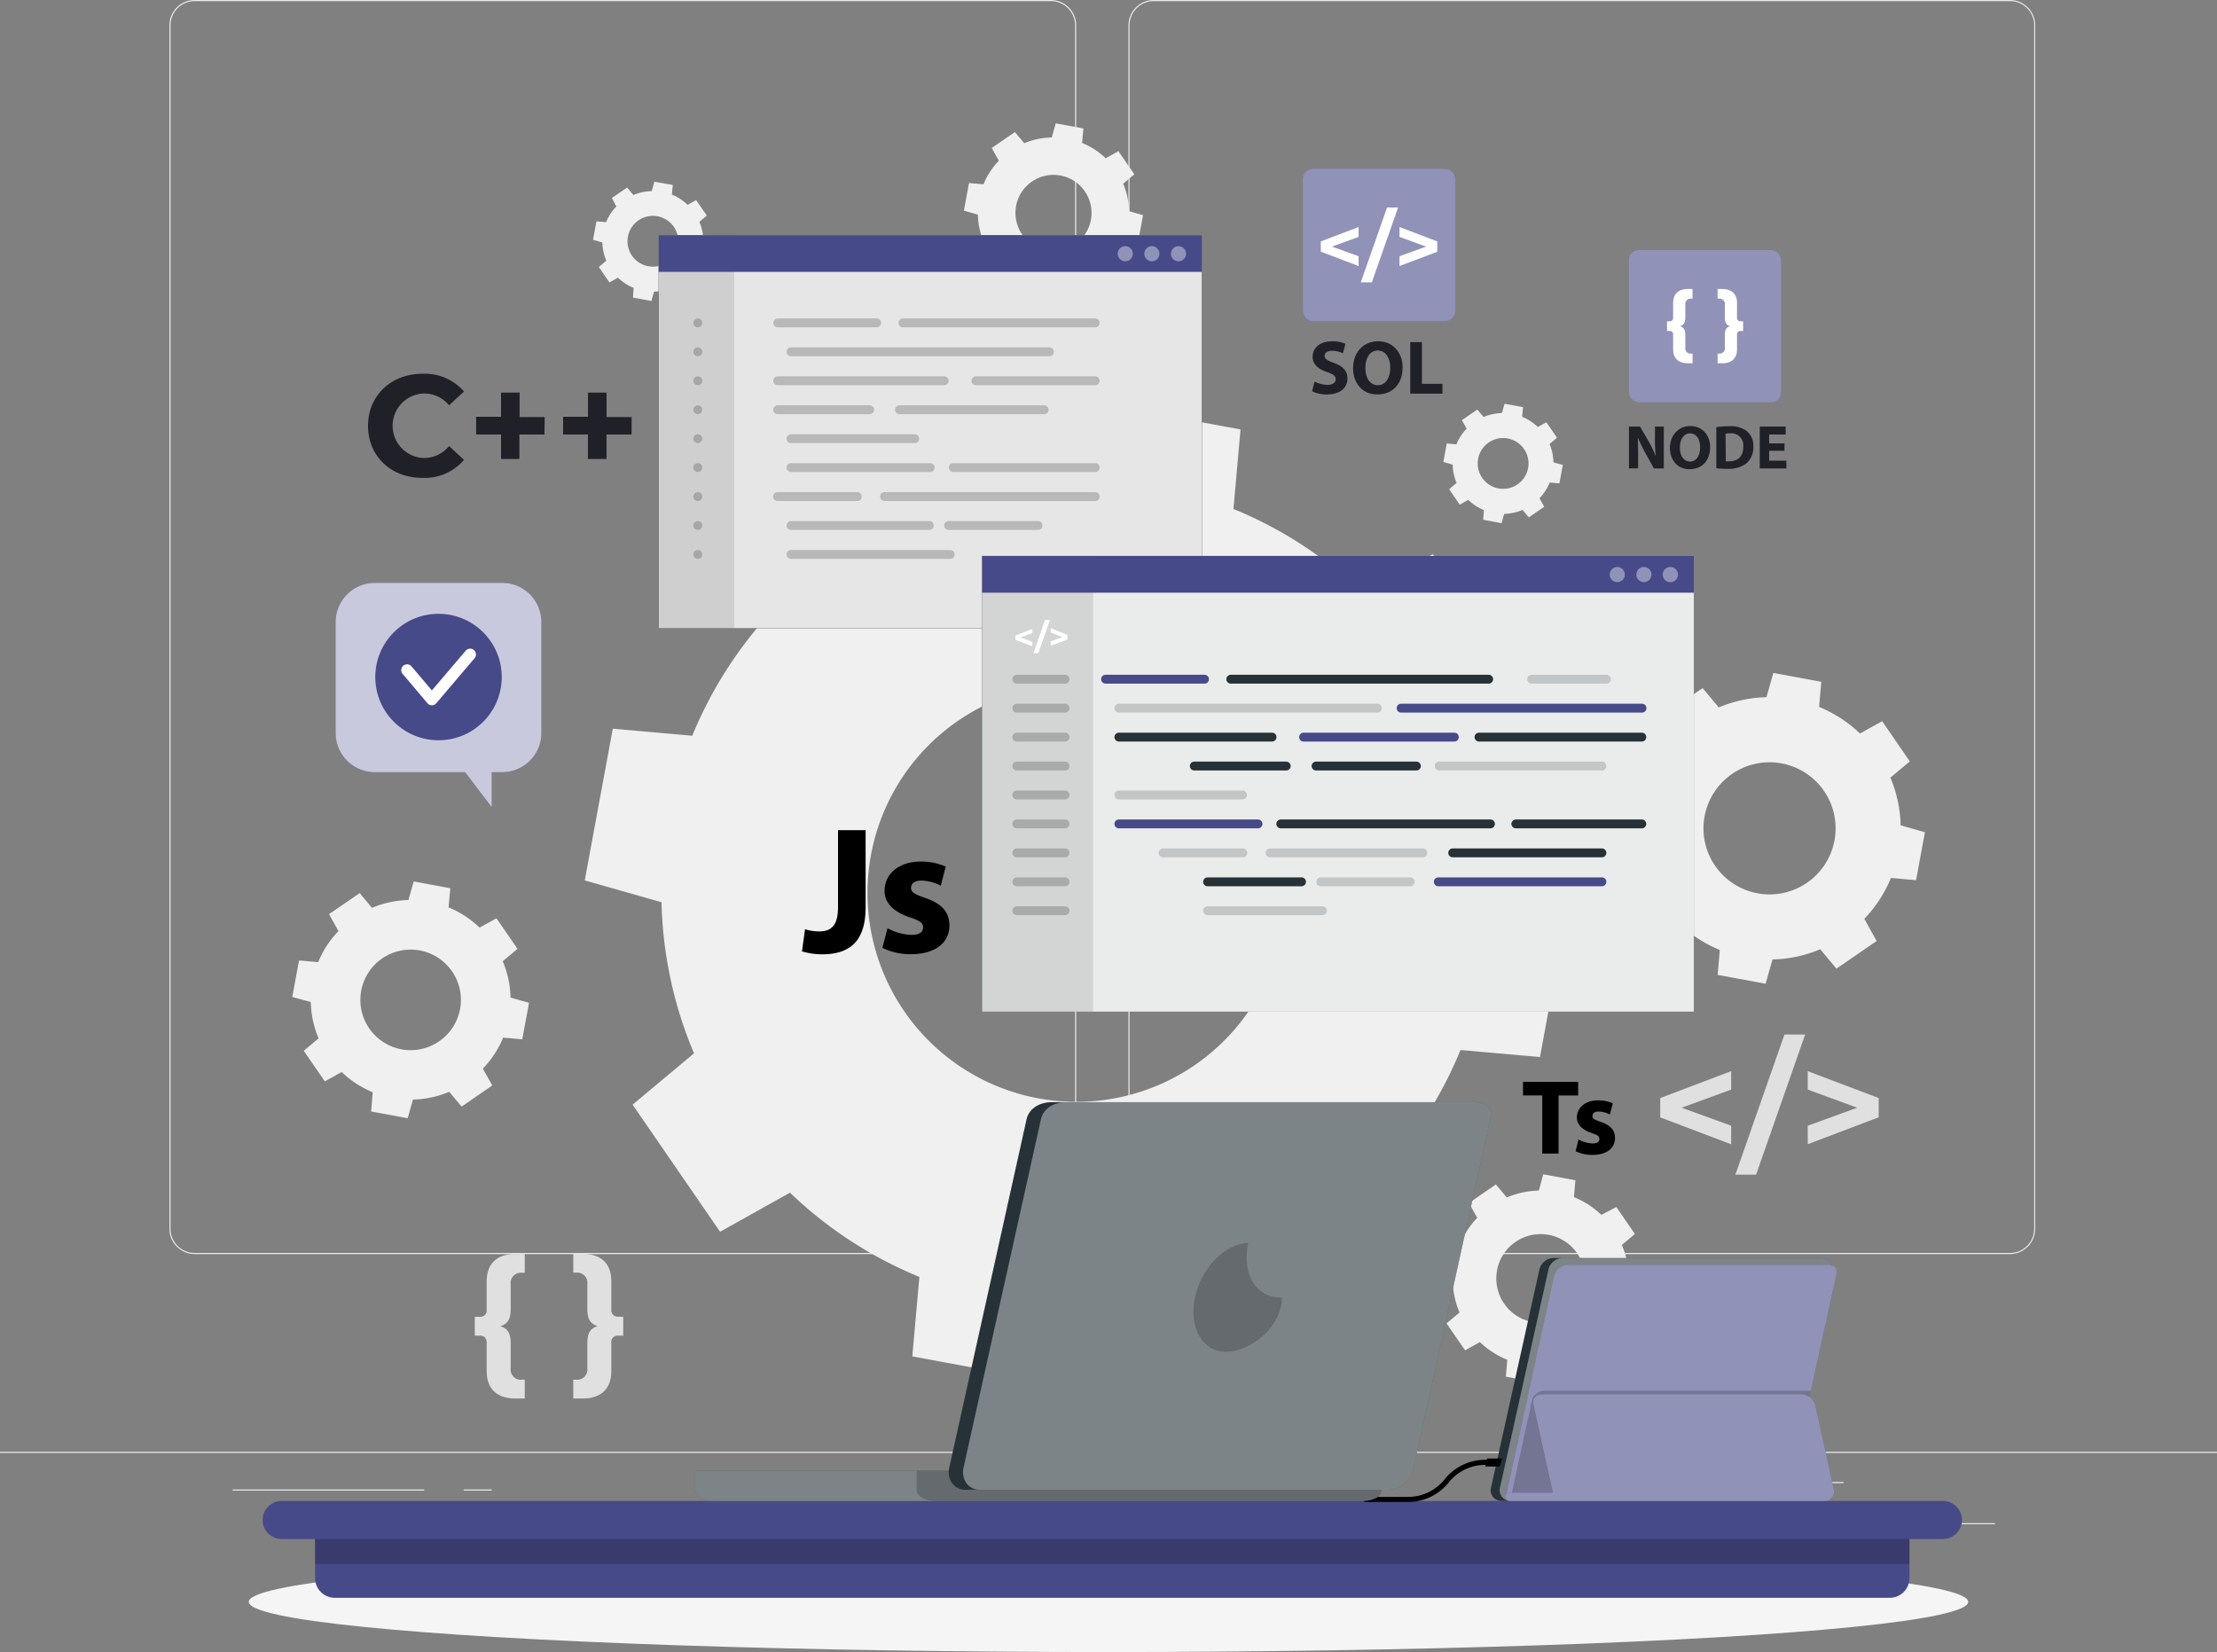 <svg xmlns="http://www.w3.org/2000/svg" viewBox="0 0 500 372.61"><rect x="0" y="0" width="500" height="372.61" fill="#808080" stroke="none"/><g id="Background_Complete" data-name="Background Complete"><rect y="327.45" width="500" height="0.25" fill="#ebebeb"/><rect x="416.78" y="343.54" width="33.12" height="0.25" fill="#ebebeb"/><rect x="322.53" y="346.26" width="8.69" height="0.25" fill="#ebebeb"/><rect x="396.59" y="334.26" width="19.19" height="0.25" fill="#ebebeb"/><rect x="52.46" y="335.94" width="43.19" height="0.25" fill="#ebebeb"/><rect x="104.56" y="335.94" width="6.33" height="0.25" fill="#ebebeb"/><rect x="131.47" y="340.16" width="93.68" height="0.25" fill="#ebebeb"/><path d="M237,282.85H43.91a5.71,5.71,0,0,1-5.7-5.71V5.71A5.71,5.71,0,0,1,43.91,0H237a5.71,5.71,0,0,1,5.71,5.71V277.14A5.71,5.71,0,0,1,237,282.85ZM43.91.25a5.46,5.46,0,0,0-5.45,5.46V277.14a5.46,5.46,0,0,0,5.45,5.46H237a5.47,5.47,0,0,0,5.46-5.46V5.71A5.47,5.47,0,0,0,237,.25Z" fill="#ebebeb"/><path d="M453.31,282.85H260.21a5.72,5.72,0,0,1-5.71-5.71V5.71A5.72,5.72,0,0,1,260.21,0h193.1A5.71,5.71,0,0,1,459,5.71V277.14A5.71,5.71,0,0,1,453.31,282.85ZM260.21.25a5.47,5.47,0,0,0-5.46,5.46V277.14a5.47,5.47,0,0,0,5.46,5.46h193.1a5.47,5.47,0,0,0,5.46-5.46V5.71A5.47,5.47,0,0,0,453.31.25Z" fill="#ebebeb"/><path d="M156.52,237.57l-13.85,11.58,19.73,28.67L178.16,269a93.06,93.06,0,0,0,29.19,19l-1.6,17.93L240,312.27,244.89,295a92.91,92.91,0,0,0,34-7.3l11.58,13.85,28.68-19.73L310.39,266a92.92,92.92,0,0,0,19-29.18l17.92,1.59,6.33-34.22-17.32-4.92a92.91,92.91,0,0,0-7.3-34l13.85-11.58L323.13,125l-15.77,8.79a92.72,92.72,0,0,0-29.18-19l1.6-17.93-34.23-6.33-4.91,17.32a93.17,93.17,0,0,0-34,7.3L195,101.31,166.34,121l8.79,15.76a93.07,93.07,0,0,0-19,29.18l-17.93-1.59-6.32,34.22,17.31,4.92A92.92,92.92,0,0,0,156.52,237.57Zm39.91-44.73a47.12,47.12,0,1,1,37.77,54.89A47.12,47.12,0,0,1,196.43,192.84Z" fill="#f0f0f0"/><path d="M387.38,219.88l10.82,2,1.55-5.48a29.32,29.32,0,0,0,10.76-2.3l3.66,4.37,9.07-6.23-2.78-5a29.37,29.37,0,0,0,6-9.22l5.67.5,2-10.82-5.48-1.55a29.17,29.17,0,0,0-2.31-10.76l4.38-3.66-6.24-9.07-5,2.78a29.54,29.54,0,0,0-9.22-6l.5-5.66-10.82-2-1.55,5.47a29.38,29.38,0,0,0-10.76,2.31L384,155.19l-9.07,6.24,2.78,5a29.3,29.3,0,0,0-6,9.23l-5.67-.51L364,186l5.47,1.55a29.43,29.43,0,0,0,2.31,10.77l-4.38,3.66,6.24,9.06,5-2.78a29.3,29.3,0,0,0,9.23,6Zm-2.95-35.75a14.9,14.9,0,1,1,11.94,17.35A14.9,14.9,0,0,1,384.43,184.13Z" fill="#f0f0f0"/><path d="M83.7,250.69l8.24,1.52L93.13,248a22.41,22.41,0,0,0,8.19-1.75l2.79,3.33,6.91-4.75-2.12-3.8a22.29,22.29,0,0,0,4.57-7l4.32.38,1.52-8.24L115.14,225a22.27,22.27,0,0,0-1.76-8.2l3.34-2.79-4.76-6.9-3.79,2.11a22.69,22.69,0,0,0-7-4.57l.39-4.31-8.25-1.53L92.1,203a22.47,22.47,0,0,0-8.2,1.76l-2.78-3.33-6.91,4.75L76.33,210a22.34,22.34,0,0,0-4.57,7l-4.32-.38-1.52,8.24L70.09,226a22.27,22.27,0,0,0,1.76,8.2L68.51,237l4.75,6.9,3.8-2.12a22.22,22.22,0,0,0,7,4.57Zm-2.24-27.23a11.34,11.34,0,1,1,9.09,13.21A11.34,11.34,0,0,1,81.46,223.46Z" fill="#f0f0f0"/><path d="M230.85,67.06l6.24,1.16.89-3.16a16.93,16.93,0,0,0,6.21-1.33l2.11,2.52,5.22-3.59-1.6-2.87a17,17,0,0,0,3.46-5.32l3.26.29,1.15-6.23-3.15-.9a17,17,0,0,0-1.33-6.2l2.52-2.11-3.59-5.23-2.87,1.61a17,17,0,0,0-5.32-3.46l.29-3.27-6.24-1.15L237.21,31A17,17,0,0,0,231,32.3l-2.11-2.52-5.23,3.6,1.61,2.87a16.85,16.85,0,0,0-3.46,5.32l-3.27-.29-1.15,6.23,3.15.9a17.08,17.08,0,0,0,1.33,6.2l-2.52,2.11,3.6,5.22,2.87-1.6a16.87,16.87,0,0,0,5.31,3.46Zm-1.69-20.6a8.58,8.58,0,1,1,6.88,10A8.58,8.58,0,0,1,229.16,46.46Z" fill="#f0f0f0"/><path d="M334.49,117.23l4.16.77.59-2.1a11.33,11.33,0,0,0,4.14-.89l1.41,1.68,3.48-2.4-1.07-1.91a11.34,11.34,0,0,0,2.31-3.55l2.18.2.77-4.16-2.11-.6a11.27,11.27,0,0,0-.88-4.13l1.68-1.41-2.4-3.49-1.91,1.07a11.43,11.43,0,0,0-3.55-2.3l.19-2.18-4.16-.77-.59,2.1a11.54,11.54,0,0,0-4.14.89l-1.41-1.68-3.48,2.4,1.07,1.91a11.34,11.34,0,0,0-2.31,3.55l-2.18-.2-.76,4.16,2.1.6a11.08,11.08,0,0,0,.89,4.13l-1.69,1.41,2.4,3.49,1.92-1.07a11.09,11.09,0,0,0,3.54,2.3Zm-1.13-13.74a5.73,5.73,0,1,1,4.59,6.67A5.73,5.73,0,0,1,333.36,103.49Z" fill="#f0f0f0"/><path d="M142.75,67.12l4.16.77.59-2.11a11.32,11.32,0,0,0,4.14-.88l1.41,1.68,3.48-2.4-1.07-1.91a11.45,11.45,0,0,0,2.31-3.55l2.18.19.77-4.15-2.11-.6a11.32,11.32,0,0,0-.88-4.14l1.68-1.4L157,45.13l-1.92,1.07a11.29,11.29,0,0,0-3.54-2.31l.19-2.18L147.58,41l-.59,2.1a11.13,11.13,0,0,0-4.14.89l-1.41-1.69L138,44.65,139,46.57a11.29,11.29,0,0,0-2.31,3.54l-2.18-.19-.76,4.16,2.1.6a11.12,11.12,0,0,0,.89,4.13l-1.69,1.41,2.4,3.48,1.92-1.07a11.29,11.29,0,0,0,3.54,2.31Zm-1.13-13.74a5.73,5.73,0,1,1,4.59,6.67A5.72,5.72,0,0,1,141.62,53.38Z" fill="#f0f0f0"/><path d="M327.62,288.81a19.54,19.54,0,0,0,1.55,7.22l-2.94,2.45,4.19,6.08,3.34-1.86a19.56,19.56,0,0,0,6.19,4l-.34,3.8,7.26,1.35,1-3.68a19.72,19.72,0,0,0,7.21-1.54l2.46,2.93,6.08-4.18-1.86-3.34a19.68,19.68,0,0,0,4-6.19l3.8.34L371,289l-3.67-1a19.54,19.54,0,0,0-1.55-7.22l2.94-2.46-4.18-6.08L361.15,274a19.72,19.72,0,0,0-6.18-4l.33-3.8-7.25-1.34-1,3.67a19.74,19.74,0,0,0-7.22,1.55l-2.46-2.93-6.08,4.18,1.87,3.34a19.7,19.7,0,0,0-4,6.19l-3.8-.34L324,287.77Zm10-2.27a10,10,0,1,1,8,11.64A10,10,0,0,1,337.63,286.54Z" fill="#f0f0f0"/><path d="M390.43,245.75l-11.17,4.09,11.17,4.06v4.19l-16-6.07v-4.36l16-6.07Z" fill="#e0e0e0"/><path d="M402.45,233.33h4.67l-11.07,31.61h-4.67Z" fill="#e0e0e0"/><path d="M423.7,247.66V252l-16,6.07V253.9l11.17-4.06-11.17-4.09v-4.16Z" fill="#e0e0e0"/><path d="M112.84,299.12c1.6.49,2.34,1.5,2.34,3.91v5.57a2.29,2.29,0,0,0,2.54,2.58h.63v4.25h-2c-4.36,0-6.59-2.23-6.59-6.24v-6.3c0-1.12-.59-1.64-1.53-1.64h-1.15V297h1.15a1.43,1.43,0,0,0,1.53-1.64v-6.31c0-4,2.23-6.23,6.59-6.23h2v4.25h-.63a2.29,2.29,0,0,0-2.54,2.58v5.57C115.18,297.62,114.44,298.63,112.84,299.12Z" fill="#e0e0e0"/><path d="M140.56,297v4.25h-1.15a1.43,1.43,0,0,0-1.54,1.64v6.3c0,4-2.23,6.24-6.58,6.24h-2v-4.25h.63a2.29,2.29,0,0,0,2.54-2.58V303c0-2.41.73-3.42,2.33-3.91-1.6-.49-2.33-1.5-2.33-3.9v-5.57a2.29,2.29,0,0,0-2.54-2.58h-.63v-4.25h2c4.35,0,6.58,2.23,6.58,6.23v6.31a1.44,1.44,0,0,0,1.54,1.64Z" fill="#e0e0e0"/><path d="M83,96.06C83,89.2,88.22,84.3,95.3,84.3a11.72,11.72,0,0,1,9.35,4l-3.37,3.11a7.33,7.33,0,0,0-5.72-2.66,7.28,7.28,0,0,0,0,14.55,7.24,7.24,0,0,0,5.72-2.7l3.37,3.12a11.67,11.67,0,0,1-9.38,4.06C88.22,107.81,83,102.91,83,96.06Z" fill="#202128"/><path d="M122.79,98h-5.65v5.52H113V98h-5.62v-4H113V88.55h4.19v5.52h5.65Z" fill="#202128"/><path d="M142.44,98h-5.65v5.52H132.6V98H127v-4h5.61V88.55h4.19v5.52h5.65Z" fill="#202128"/><path d="M347.83,247.07h-4.34V244h12.43v3.08H351.5v13.1h-3.67Z"/><path d="M356,257a7.12,7.12,0,0,0,3.15.89c1.1,0,1.56-.39,1.56-1s-.36-.89-1.73-1.34c-2.43-.82-3.36-2.14-3.34-3.51,0-2.2,1.87-3.86,4.78-3.86a7.86,7.86,0,0,1,3.31.67l-.65,2.52a5.72,5.72,0,0,0-2.54-.67c-.89,0-1.39.36-1.39,1s.45.84,1.89,1.34c2.23.77,3.17,1.9,3.19,3.63,0,2.18-1.72,3.81-5.08,3.81a8.19,8.19,0,0,1-3.8-.84Z"/><path d="M189,187.24h6.22v17.41c0,7.85-3.77,10.59-9.81,10.59a16.11,16.11,0,0,1-4.54-.66l.69-5a10.43,10.43,0,0,0,3.19.49c2.62,0,4.25-1.19,4.25-5.48Z"/><path d="M200.16,209.35a12.12,12.12,0,0,0,5.36,1.51c1.88,0,2.66-.65,2.66-1.67s-.62-1.51-3-2.29c-4.13-1.39-5.72-3.64-5.68-6,0-3.76,3.19-6.58,8.14-6.58a13.47,13.47,0,0,1,5.64,1.14l-1.11,4.3a9.79,9.79,0,0,0-4.33-1.15c-1.51,0-2.37.61-2.37,1.64s.78,1.43,3.23,2.29c3.8,1.3,5.39,3.23,5.43,6.17,0,3.72-2.94,6.5-8.66,6.5a14.07,14.07,0,0,1-6.46-1.43Z"/></g><g id="Shadow"><ellipse id="_Path_" data-name="&lt;Path&gt;" cx="250" cy="361.29" rx="193.89" ry="11.32" fill="#f5f5f5"/></g><g id="Program_icons" data-name="Program icons"><rect x="293.83" y="38.06" width="34.37" height="34.37" rx="2.27" fill="#474a88"/><g opacity="0.4" style="isolation:isolate"><rect x="293.83" y="38.06" width="34.37" height="34.37" rx="2.27" fill="#fff"/></g><path d="M306.4,53.43l-6,2.19,6,2.17V60l-8.52-3.24V54.45l8.52-3.24Z" fill="#fff"/><path d="M312.82,46.8h2.49l-5.92,16.88H306.9Z" fill="#fff"/><path d="M324.15,54.45v2.33L315.63,60V57.79l6-2.17-6-2.19V51.21Z" fill="#fff"/><path d="M296.47,86.07a6.73,6.73,0,0,0,2.91.73c1.21,0,1.85-.5,1.85-1.26s-.55-1.14-2-1.64c-1.93-.67-3.19-1.74-3.19-3.43,0-2,1.66-3.5,4.4-3.5a7.11,7.11,0,0,1,3,.58l-.58,2.13a5.47,5.47,0,0,0-2.43-.56c-1.14,0-1.69.52-1.69,1.12,0,.75.65,1.07,2.15,1.64,2.05.76,3,1.83,3,3.47,0,2-1.5,3.62-4.69,3.62a7.42,7.42,0,0,1-3.29-.73Z" fill="#202128"/><path d="M316.33,82.85c0,3.81-2.31,6.12-5.71,6.12s-5.46-2.6-5.46-5.91c0-3.49,2.22-6.09,5.65-6.09S316.33,79.64,316.33,82.85Zm-8.4.15c0,2.28,1.07,3.88,2.83,3.88s2.79-1.69,2.79-3.95c0-2.08-1-3.88-2.81-3.88S307.93,80.74,307.93,83Z" fill="#202128"/><path d="M318.05,77.16h2.64v9.41h4.62v2.21h-7.26Z" fill="#202128"/><rect x="367.34" y="56.38" width="34.37" height="34.37" rx="2.27" fill="#474a88"/><g opacity="0.4" style="isolation:isolate"><rect x="367.34" y="56.38" width="34.37" height="34.37" rx="2.27" fill="#fff"/></g><path d="M378.89,73.56c.82.25,1.2.77,1.2,2v2.86a1.18,1.18,0,0,0,1.31,1.33h.32v2.18h-1c-2.24,0-3.38-1.14-3.38-3.2V75.5a.74.74,0,0,0-.79-.85h-.59V72.47h.59a.74.74,0,0,0,.79-.84V68.38c0-2.06,1.14-3.2,3.38-3.2h1v2.18h-.32a1.18,1.18,0,0,0-1.31,1.33v2.87C380.09,72.79,379.71,73.31,378.89,73.56Z" fill="#fff"/><path d="M393.13,72.47v2.18h-.59a.74.74,0,0,0-.79.85v3.24c0,2.06-1.15,3.2-3.38,3.2h-1V79.76h.32A1.18,1.18,0,0,0,389,78.43V75.57c0-1.24.37-1.76,1.2-2-.83-.25-1.2-.77-1.2-2V68.69a1.18,1.18,0,0,0-1.31-1.33h-.32V65.18h1c2.23,0,3.38,1.14,3.38,3.2v3.25a.74.74,0,0,0,.79.84Z" fill="#fff"/><path d="M367.38,105.65V96.21h2.5l2,3.46a27.3,27.3,0,0,1,1.54,3.23h0a35.08,35.08,0,0,1-.18-4V96.21h2v9.44H373l-2-3.64a34.5,34.5,0,0,1-1.64-3.34l0,0c.06,1.25.08,2.58.08,4.12v2.84Z" fill="#202128"/><path d="M385.69,100.83c0,3.1-1.88,5-4.64,5s-4.44-2.11-4.44-4.8,1.81-4.94,4.59-4.94S385.69,98.23,385.69,100.83Zm-6.83.13c0,1.85.87,3.15,2.3,3.15s2.27-1.37,2.27-3.21-.81-3.15-2.28-3.15S378.86,99.12,378.86,101Z" fill="#202128"/><path d="M387.08,96.34a18.52,18.52,0,0,1,2.89-.2,6,6,0,0,1,3.86,1,4.18,4.18,0,0,1,1.6,3.56,4.79,4.79,0,0,1-1.57,3.82,6.76,6.76,0,0,1-4.36,1.22,18.49,18.49,0,0,1-2.42-.14Zm2.14,7.7a4.24,4.24,0,0,0,.75,0c1.93,0,3.19-1,3.19-3.3a2.71,2.71,0,0,0-3-3,4.73,4.73,0,0,0-1,.08Z" fill="#202128"/><path d="M402.44,101.66H399v2.24h3.88v1.75h-6V96.21h5.83V98H399v2h3.47Z" fill="#202128"/></g><g id="Tabs"><rect x="148.55" y="53.03" width="122.51" height="88.68"/><rect x="148.55" y="53.03" width="122.51" height="88.68" fill="#fff" opacity="0.9" style="isolation:isolate"/><rect x="148.55" y="53.03" width="17.06" height="88.68" opacity="0.1"/><rect x="148.55" y="53.03" width="122.51" height="8.29" fill="#474a88"/><g opacity="0.2"><path d="M197.71,73.83H175.4a1,1,0,0,1,0-2h22.31a1,1,0,0,1,0,2Z"/><path d="M247,73.83H203.65a1,1,0,0,1,0-2H247a1,1,0,0,1,0,2Z"/><path d="M236.68,80.35H178.4a1,1,0,0,1,0-2h58.28a1,1,0,0,1,0,2Z"/><path d="M212.94,86.88H175.4a1,1,0,1,1,0-2h37.54a1,1,0,0,1,0,2Z"/><path d="M247,86.88h-26.9a1,1,0,0,1,0-2H247a1,1,0,1,1,0,2Z"/><path d="M196.13,93.41H175.4a1,1,0,0,1,0-2h20.73a1,1,0,0,1,0,2Z"/><path d="M235.49,93.41H202.85a1,1,0,0,1,0-2h32.64a1,1,0,0,1,0,2Z"/><path d="M206.29,99.94H178.4a1,1,0,0,1,0-2h27.89a1,1,0,1,1,0,2Z"/><path d="M209.78,106.46H178.4a1,1,0,0,1,0-2h31.38a1,1,0,0,1,0,2Z"/><path d="M247,106.46h-32a1,1,0,0,1,0-2h32a1,1,0,0,1,0,2Z"/><path d="M193.36,113h-18a1,1,0,0,1,0-2h18a1,1,0,0,1,0,2Z"/><path d="M247,113H199.49a1,1,0,0,1,0-2H247a1,1,0,0,1,0,2Z"/><path d="M209.58,119.52H178.4a1,1,0,0,1,0-2h31.18a1,1,0,0,1,0,2Z"/><path d="M234.11,119.52H213.93a1,1,0,0,1,0-2h20.18a1,1,0,0,1,0,2Z"/><path d="M214.29,126.05H178.4a1,1,0,0,1,0-2h35.89a1,1,0,0,1,0,2Z"/></g><circle cx="265.79" cy="57.23" r="1.71" fill="#fff" opacity="0.4"/><circle cx="259.78" cy="57.23" r="1.71" fill="#fff" opacity="0.4"/><circle cx="253.78" cy="57.23" r="1.71" fill="#fff" opacity="0.4"/><g opacity="0.2"><path d="M157.38,73.83h0a1,1,0,0,1,0-2,1,1,0,0,1,1,1A1,1,0,0,1,157.38,73.83Z"/><path d="M157.38,80.35h0a1,1,0,0,1,0-2,1,1,0,0,1,1,1A1,1,0,0,1,157.38,80.35Z"/><path d="M157.38,86.88h0a1,1,0,0,1,0-2,1,1,0,0,1,1,1A1,1,0,0,1,157.38,86.88Z"/><path d="M157.38,93.41h0a1,1,0,0,1,0-2,1,1,0,0,1,1,1A1,1,0,0,1,157.38,93.41Z"/><path d="M157.38,99.94h0a1,1,0,1,1,0-2,1,1,0,0,1,1,1A1,1,0,0,1,157.38,99.94Z"/><path d="M157.38,106.46h0a1,1,0,0,1,0-2,1,1,0,0,1,1,1A1,1,0,0,1,157.38,106.46Z"/><path d="M157.38,113h0a1,1,0,0,1,0-2,1,1,0,0,1,1,1A1,1,0,0,1,157.38,113Z"/><path d="M157.38,119.52h0a1,1,0,0,1,0-2,1,1,0,0,1,1,1A1,1,0,0,1,157.38,119.52Z"/><path d="M157.38,126.05h0a1,1,0,0,1,0-2,1,1,0,0,1,1,1A1,1,0,0,1,157.38,126.05Z"/></g><rect x="221.49" y="125.39" width="160.53" height="102.79" fill="#263238"/><rect x="221.49" y="125.39" width="160.53" height="102.79" fill="#fff" opacity="0.9" style="isolation:isolate"/><rect x="221.49" y="125.39" width="25.04" height="102.79" opacity="0.1"/><rect x="221.49" y="125.39" width="160.53" height="8.29" fill="#474a88"/><path d="M232.83,142.77l-2.66,1,2.66,1v1l-3.8-1.45v-1l3.8-1.45Z" fill="#fff"/><path d="M235.7,139.81h1.11l-2.64,7.53h-1.11Z" fill="#fff"/><path d="M240.76,143.22v1l-3.8,1.45v-1l2.66-1-2.66-1v-1Z" fill="#fff"/><g opacity="0.2"><path d="M240.2,154.19H229.32a1,1,0,0,1,0-2H240.2a1,1,0,0,1,0,2Z"/><path d="M240.2,160.72H229.32a1,1,0,0,1,0-2H240.2a1,1,0,0,1,0,2Z"/><path d="M240.2,167.25H229.32a1,1,0,0,1,0-2H240.2a1,1,0,0,1,0,2Z"/><path d="M240.2,173.78H229.32a1,1,0,0,1,0-2H240.2a1,1,0,0,1,0,2Z"/><path d="M240.2,180.3H229.32a1,1,0,0,1,0-2H240.2a1,1,0,0,1,0,2Z"/><path d="M240.2,186.83H229.32a1,1,0,0,1,0-2H240.2a1,1,0,0,1,0,2Z"/><path d="M240.2,193.36H229.32a1,1,0,0,1,0-2H240.2a1,1,0,0,1,0,2Z"/><path d="M240.2,199.89H229.32a1,1,0,0,1,0-2H240.2a1,1,0,0,1,0,2Z"/><path d="M240.2,206.41H229.32a1,1,0,0,1,0-2H240.2a1,1,0,0,1,0,2Z"/></g><path d="M271.65,154.19H249.34a1,1,0,1,1,0-2h22.31a1,1,0,0,1,0,2Z" fill="#474a88"/><path d="M335.74,154.19H277.59a1,1,0,0,1,0-2h58.15a1,1,0,0,1,0,2Z" fill="#263238"/><g opacity="0.2"><path d="M362.28,154.19H345.43a1,1,0,0,1,0-2h16.85a1,1,0,0,1,0,2Z" fill="#263238"/></g><g opacity="0.2"><path d="M310.62,160.72H252.34a1,1,0,0,1,0-2h58.28a1,1,0,0,1,0,2Z" fill="#263238"/></g><path d="M370.28,160.72H316a1,1,0,0,1,0-2h54.32a1,1,0,0,1,0,2Z" fill="#474a88"/><path d="M286.88,167.25H252.34a1,1,0,0,1,0-2h34.54a1,1,0,0,1,0,2Z" fill="#263238"/><path d="M328,167.25H294a1,1,0,0,1,0-2h34a1,1,0,0,1,0,2Z" fill="#474a88"/><path d="M370.28,167.25H333.56a1,1,0,0,1,0-2h36.72a1,1,0,0,1,0,2Z" fill="#263238"/><path d="M290.08,173.78H269.35a1,1,0,0,1,0-2h20.73a1,1,0,0,1,0,2Z" fill="#263238"/><path d="M319.44,173.78H296.81a1,1,0,0,1,0-2h22.63a1,1,0,0,1,0,2Z" fill="#263238"/><g opacity="0.2"><path d="M361.28,173.78h-36.7a1,1,0,0,1,0-2h36.7a1,1,0,0,1,0,2Z" fill="#263238"/></g><g opacity="0.2"><path d="M280.23,180.3H252.34a1,1,0,1,1,0-2h27.89a1,1,0,0,1,0,2Z" fill="#263238"/></g><path d="M283.72,186.83H252.34a1,1,0,0,1,0-2h31.38a1,1,0,0,1,0,2Z" fill="#474a88"/><path d="M336.14,186.83H288.86a1,1,0,0,1,0-2h47.28a1,1,0,0,1,0,2Z" fill="#263238"/><path d="M370.28,186.83H341.87a1,1,0,0,1,0-2h28.41a1,1,0,0,1,0,2Z" fill="#263238"/><g opacity="0.2"><path d="M280.31,193.36h-18a1,1,0,0,1,0-2h18a1,1,0,0,1,0,2Z" fill="#263238"/></g><g opacity="0.2"><path d="M320.9,193.36H286.44a1,1,0,0,1,0-2H320.9a1,1,0,0,1,0,2Z" fill="#263238"/></g><path d="M361.28,193.36H327.63a1,1,0,0,1,0-2h33.65a1,1,0,0,1,0,2Z" fill="#263238"/><path d="M293.53,199.89H272.35a1,1,0,0,1,0-2h21.18a1,1,0,0,1,0,2Z" fill="#263238"/><g opacity="0.2"><path d="M318.05,199.89H297.88a1,1,0,0,1,0-2h20.17a1,1,0,1,1,0,2Z" fill="#263238"/></g><path d="M361.28,199.89h-36.9a1,1,0,0,1,0-2h36.9a1,1,0,0,1,0,2Z" fill="#474a88"/><g opacity="0.2"><path d="M298.24,206.41H272.35a1,1,0,0,1,0-2h25.89a1,1,0,0,1,0,2Z" fill="#263238"/></g><path d="M375,129.59a1.72,1.72,0,1,0,1.71-1.71A1.71,1.71,0,0,0,375,129.59Z" fill="#fff" opacity="0.4"/><circle cx="370.75" cy="129.59" r="1.71" fill="#fff" opacity="0.4"/><circle cx="364.74" cy="129.59" r="1.71" fill="#fff" opacity="0.4"/></g><g id="Speech_bubble" data-name="Speech bubble"><path d="M113.26,131.46H84.54a8.85,8.85,0,0,0-8.85,8.85v25a8.84,8.84,0,0,0,8.84,8.85H104.9l6,7.89v-7.89h2.35a8.85,8.85,0,0,0,8.85-8.85v-25A8.85,8.85,0,0,0,113.26,131.46Z" fill="#474a88"/><path d="M113.26,131.46H84.54a8.85,8.85,0,0,0-8.85,8.85v25a8.84,8.84,0,0,0,8.84,8.85H104.9l6,7.89v-7.89h2.35a8.85,8.85,0,0,0,8.85-8.85v-25A8.85,8.85,0,0,0,113.26,131.46Z" fill="#fff" opacity="0.7"/><g style="isolation:isolate"><circle cx="98.9" cy="152.7" r="14.26" transform="translate(-79.01 114.66) rotate(-45)" fill="#474a88"/></g><path d="M97.4,159.07a1.33,1.33,0,0,1-1-.46L90.81,152a1.31,1.31,0,1,1,2-1.7l4.59,5.42L105,146.8a1.31,1.31,0,1,1,2,1.69L98.4,158.61A1.31,1.31,0,0,1,97.4,159.07Z" fill="#fff"/></g><g id="Table"><path d="M75.5,345.13H426.2a4.44,4.44,0,0,1,4.44,4.44v10.8a0,0,0,0,1,0,0H71.06a0,0,0,0,1,0,0v-10.8A4.44,4.44,0,0,1,75.5,345.13Z" transform="translate(501.7 705.5) rotate(180)" fill="#474a88"/><rect x="71.06" y="345.13" width="359.59" height="7.62" transform="translate(501.7 697.88) rotate(180)" opacity="0.2" style="isolation:isolate"/><path d="M63.52,347.12H438.18a4.31,4.31,0,0,0,4.3-4.3h0a4.3,4.3,0,0,0-4.3-4.29H63.52a4.3,4.3,0,0,0-4.3,4.29h0A4.31,4.31,0,0,0,63.52,347.12Z" fill="#474a88"/></g><g id="Device_2" data-name="Device 2"><path d="M412.79,286.09,401.85,335.7a3.72,3.72,0,0,1-3.55,2.82H338.54a2.4,2.4,0,0,1-2.24-3.11l10.92-49.24a3.42,3.42,0,0,1,3.55-2.43h59.76C412.13,283.74,413.14,284.47,412.79,286.09Z" fill="#263238"/><path d="M412.79,286.09,401.85,335.7a3.72,3.72,0,0,1-3.55,2.82H340.57a2.41,2.41,0,0,1-2.25-3.11l10.94-49.24a3.39,3.39,0,0,1,3.55-2.43h57.72C412.13,283.74,413.14,284.47,412.79,286.09Z" fill="#fff" opacity="0.4" style="isolation:isolate"/><path d="M403.26,337l10.88-49.37c.36-1.62-.65-2.34-2.26-2.34H354.16a3.41,3.41,0,0,0-3.55,2.43L339.56,337.6Z" fill="#474a88"/><path d="M414.14,287.58l-5.74,26.09L403.25,337l-34.1.34-29.58.3,11-49.92a3.39,3.39,0,0,1,3.54-2.43H411.9C413.5,285.25,414.5,286,414.14,287.58Z" fill="#fff" opacity="0.4" style="isolation:isolate"/><path d="M408.4,313.67,403.25,337l-34.1.34H340.83L345.46,316a3,3,0,0,1,2.9-2.34Z" opacity="0.2" style="isolation:isolate"/><path d="M409.38,316.91a3.39,3.39,0,0,0-3.55-2.43H348.11c-1.6,0-2.61.73-2.26,2.35l4.38,19.85h-9.75a.92.92,0,1,0,0,1.84h71.1a2.08,2.08,0,0,0,2-2.54Z" fill="#474a88"/><path d="M409.38,316.91a3.39,3.39,0,0,0-3.55-2.43H348.11c-1.6,0-2.61.73-2.26,2.35l4.38,19.85h-9.75a.92.92,0,1,0,0,1.84h71.1a2.08,2.08,0,0,0,2-2.54Z" fill="#fff" opacity="0.4" style="isolation:isolate"/><polygon points="338.75 328.96 335.4 328.96 334.98 330.76 338.24 330.76 338.75 328.96"/><path d="M317.58,338.76h-9.65a.57.57,0,0,1-.57-.57.56.56,0,0,1,.57-.57h9.65a10.52,10.52,0,0,0,8.25-4,11.7,11.7,0,0,1,9.15-4.37h1.7a.57.57,0,0,1,.57.57.58.58,0,0,1-.57.57H335a10.55,10.55,0,0,0-8.25,3.95A11.72,11.72,0,0,1,317.58,338.76Z"/></g><g id="Device_1" data-name="Device 1"><path d="M156.78,331.7v4.17c0,1.88,2.27,2.65,4.15,2.65H307.51c1.86,0,4.07-.77,4.07-2.65V331.7Z" fill="#263238"/><path d="M156.78,331.7v4.17c0,1.88,2.27,2.65,4.15,2.65H307.51c1.86,0,4.07-.77,4.07-2.65V331.7Z" fill="#fff" opacity="0.4" style="isolation:isolate"/><path d="M206.72,331.7v4.17c0,1.88,2.23,2.65,4.11,2.65h96.68c1.86,0,4.07-.77,4.07-2.65V331.7Z" opacity="0.2" style="isolation:isolate"/><path d="M336.11,252.38l-17.45,79.15A6,6,0,0,1,313,336H217.67c-2.53,0-4.17-2.37-3.58-5l17.43-78.54c.59-2.59,3.11-3.87,5.67-3.87h95.32C335.07,248.64,336.68,249.8,336.11,252.38Z" fill="#263238"/><path d="M336.11,252.38l-17.45,79.15A6,6,0,0,1,313,336H220.91c-2.56,0-4.17-2.37-3.6-5l17.45-78.54c.57-2.59,3.11-3.87,5.67-3.87h92.08C335.07,248.64,336.68,249.8,336.11,252.38Z" fill="#fff" opacity="0.4" style="isolation:isolate"/><path d="M289.11,292.61v0c0,6.78-7.26,12.28-12.59,12.28s-8.48-5.5-7-12.28,6.81-12.06,12-12.26c-1.52,6.78,1.73,12.26,7,12.26A3.12,3.12,0,0,0,289.11,292.61Z" opacity="0.2" style="isolation:isolate"/></g></svg>